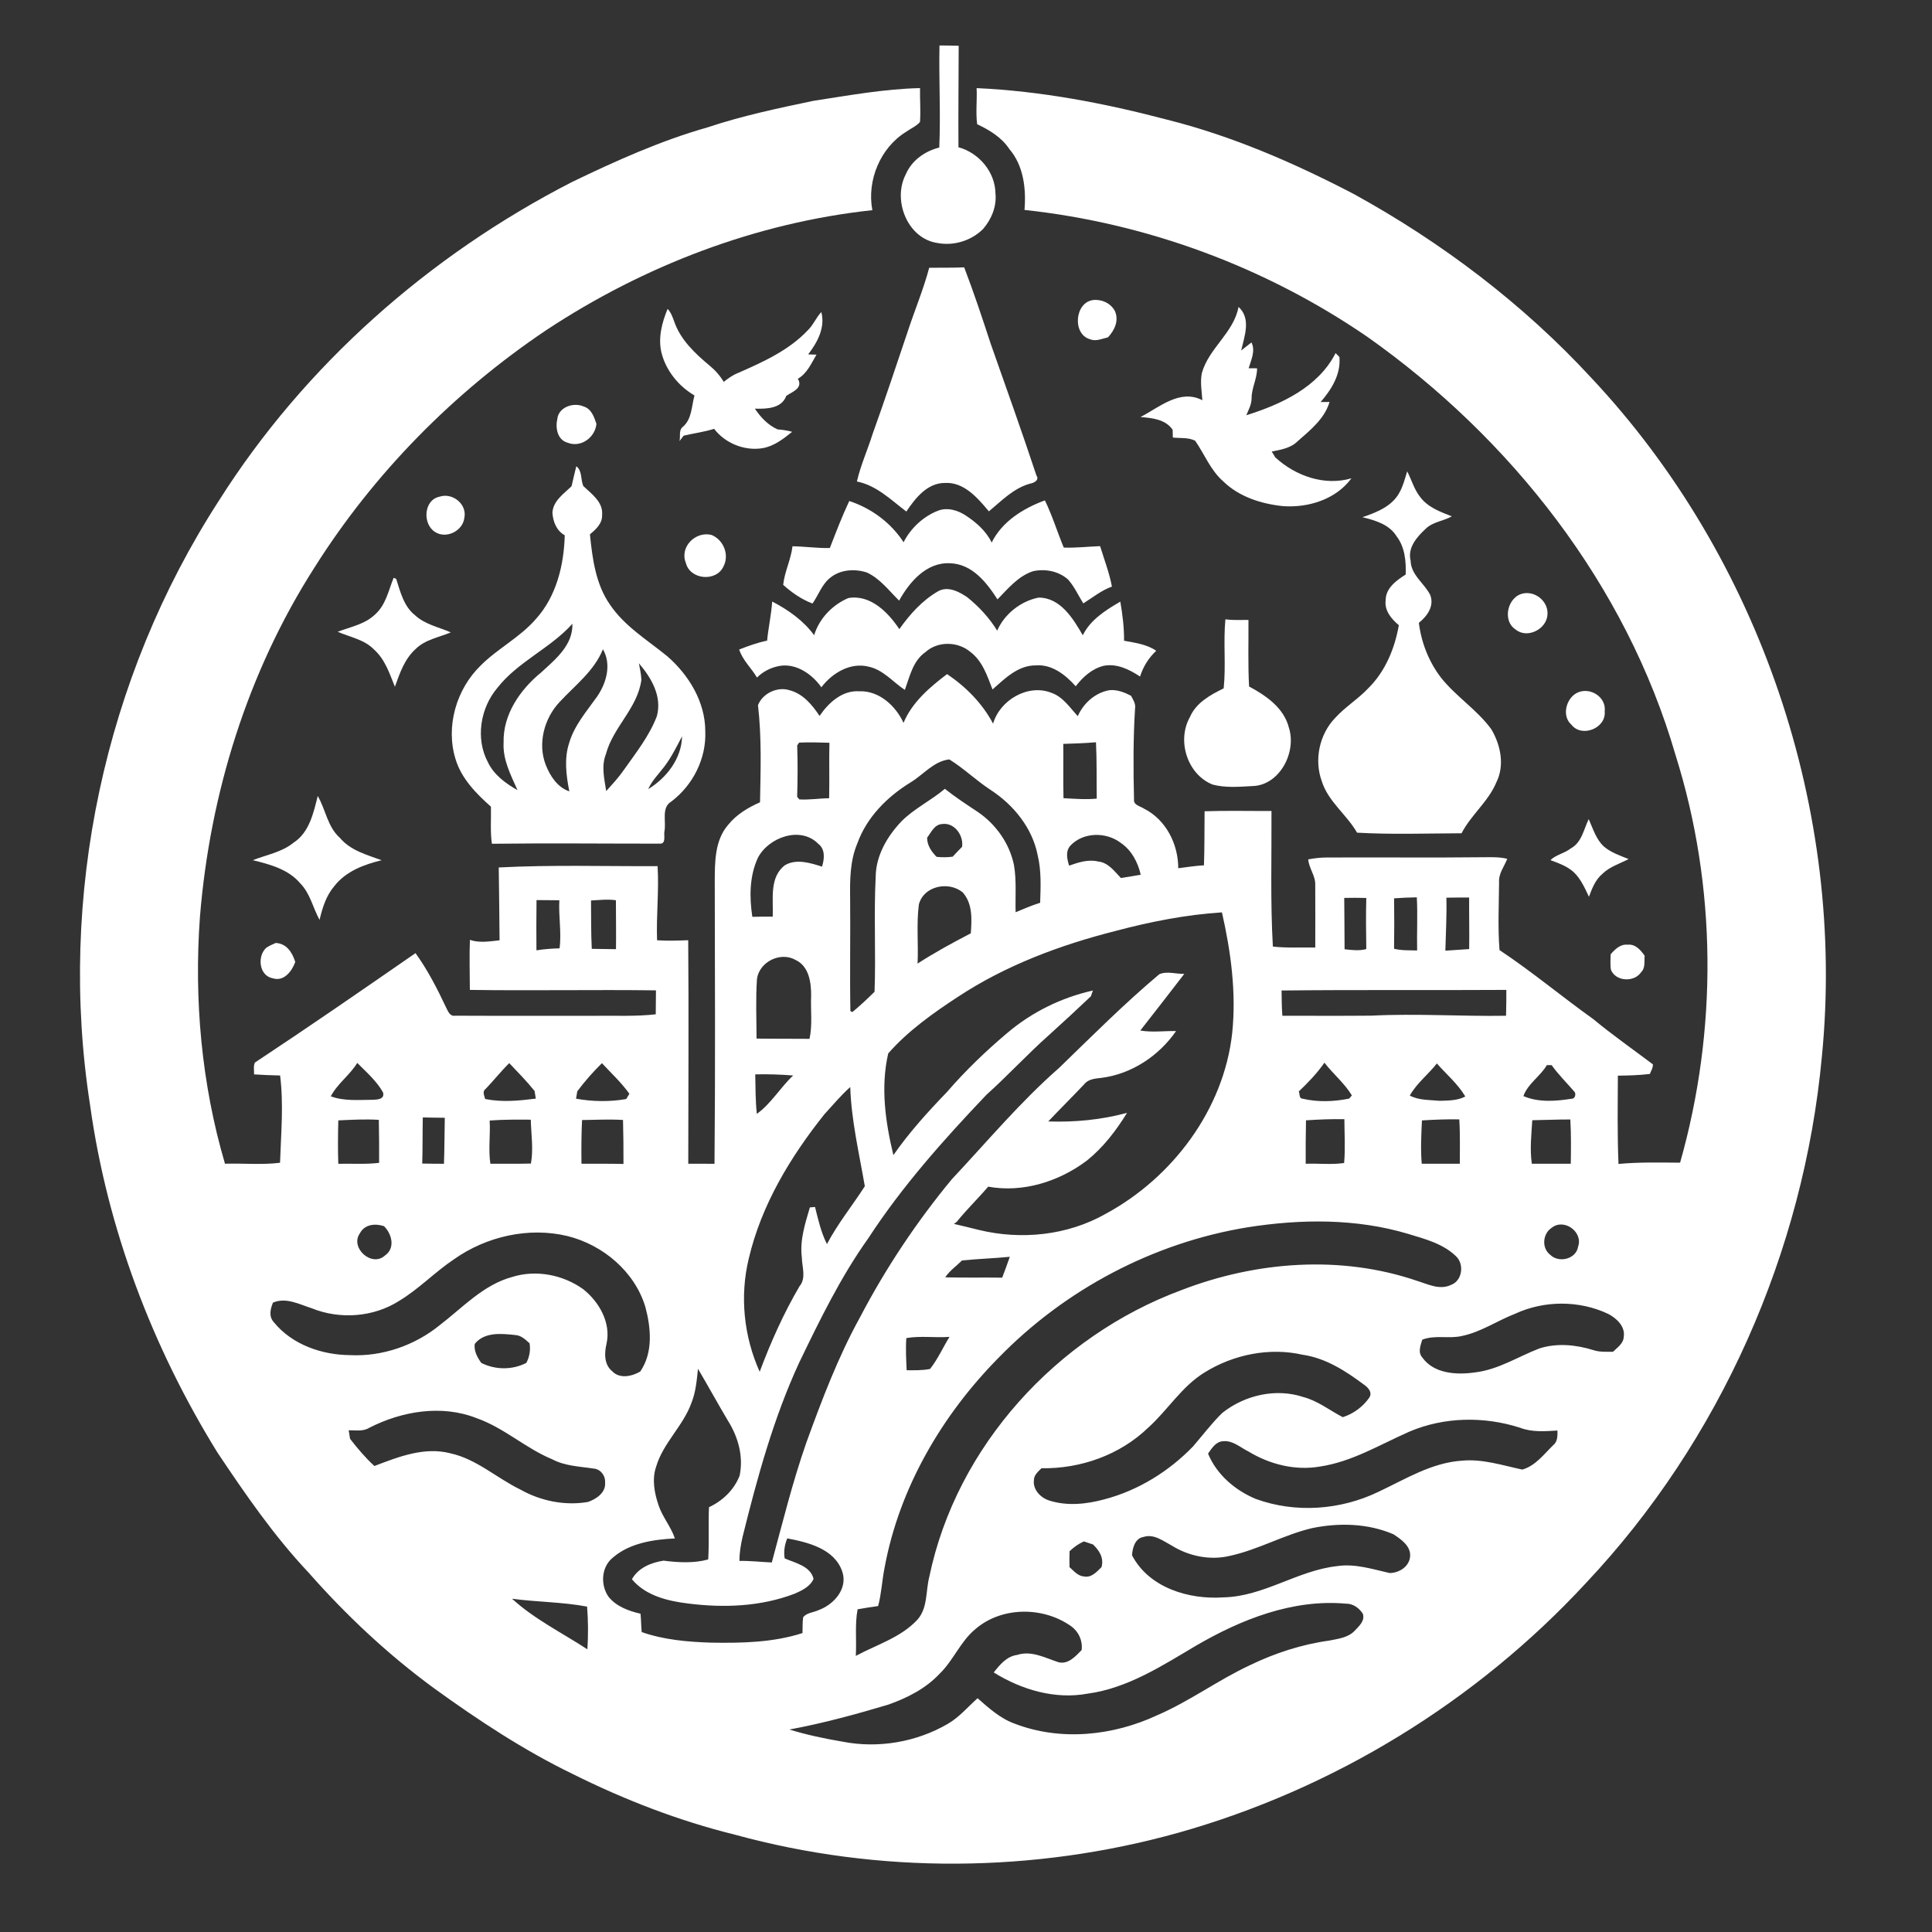 <svg xmlns="http://www.w3.org/2000/svg" xmlns:xlink="http://www.w3.org/1999/xlink" xmlns:serif="http://www.serif.com/" width="100%" height="100%" viewBox="0 0 679 679" xml:space="preserve" style="fill-rule:evenodd;clip-rule:evenodd;stroke-linejoin:round;stroke-miterlimit:2;"><rect x="0" y="0" width="679" height="679" fill="#333333" stroke="none"/>    <g id="_-ffffffff" serif:id="#ffffffff">    </g>    <g id="_-042139ff" serif:id="#042139ff">        <path d="M330.18,15.98C332.42,15.99 334.67,16.02 336.93,16.09C336.92,27.97 336.76,39.86 336.85,51.75C344.02,53.69 349.73,60.41 349.85,67.94C350.33,72.53 348.46,77.07 345.49,80.49C341.4,84.59 335.2,86.49 329.52,85.41C318.9,83.9 313.59,70.3 318.35,61.25C320.45,56.35 325.04,53.12 330.11,51.85C330.62,39.9 329.94,27.94 330.18,15.98Z" style="fill:white;fill-rule:nonzero;"></path>        <path d="M285.91,35.43C298.32,33.54 310.76,31.25 323.34,30.96C323.27,34.93 323.62,38.91 323.33,42.87C321.99,44.41 320.03,45.18 318.4,46.36C309.35,51.95 304.6,63.51 306.59,73.86C265.68,78.27 226.21,93.42 191.96,116.04C159.45,137.89 131.36,166.38 110.47,199.54C87,236.25 73.76,279.02 70.26,322.35C68.17,351.43 70.83,380.98 79.07,408.99C85.5,408.79 92.09,409.45 98.42,408.65C98.75,398.45 99.73,388.14 98.44,377.98C95.38,377.93 92.33,377.78 89.29,377.59C89.34,376.21 88.99,374.73 89.58,373.44C108.57,360.89 127.31,347.94 146.03,334.98C150.34,340.93 153.68,347.51 156.81,354.14C157.46,355.4 158.12,357.28 159.93,356.97C176.62,357.05 193.31,356.98 210,357C216.82,356.94 223.67,357.24 230.46,356.48C230.48,353.67 230.49,350.87 230.54,348.06C208.74,347.78 186.93,348.22 165.13,347.9C165.12,342.04 164.92,336.18 165.15,330.32C168.54,331.49 172.11,330.83 175.57,330.47C175.51,321.94 175.4,313.4 175.28,304.87C193.86,303.9 212.5,304.49 231.11,304.41C231.64,313.08 230.61,321.77 230.93,330.46C234.58,330.71 238.23,330.57 241.87,330.44C242.09,356.63 241.91,382.82 241.89,409C244.96,408.99 248.03,408.98 251.11,409.02C251.42,376.03 251.26,343.03 251.2,310.04C251.23,303.16 251.12,295.44 255.88,289.92C258.8,286.27 262.89,283.82 267.11,281.96C267.32,270.59 267.72,259.16 266.39,247.85C267.99,243.68 273.23,241.19 277.51,242.59C282.22,243.81 285.46,247.74 288.04,251.62C291.15,247 296.01,242.55 301.97,242.95C308.9,242.65 314.81,248.06 317.54,254.05C320.55,246.82 326.74,241.53 332.84,236.91C339.47,241.37 345.27,247.22 349.02,254.33C351.38,246.07 361.29,240.22 369.53,243.49C373.59,244.91 375.99,248.67 378.78,251.69C380.8,247.09 385.04,243.32 390.09,242.54C392.7,242.36 395.21,243.33 397.48,244.51C398.25,245.91 399.21,247.33 398.91,249.03C398.25,259.63 398.29,270.28 398.55,280.9C398.3,282.99 400.7,283.27 402.02,284.18C409.77,288.03 414.11,296.67 414.09,305.14C417.1,304.76 420.09,304.28 423.13,304.11C423.36,297.78 423.27,291.45 423.35,285.12C431.18,284.85 439.02,285.06 446.86,285.01C446.94,300.89 446.44,316.81 447.35,332.67C452.29,333.23 457.28,332.91 462.25,333.01C462.29,325.68 462.25,318.34 462.24,311.01C462.37,307.79 460.02,305.19 459.77,302.03C461.85,301.64 463.96,301.38 466.07,301.37C484.72,301.27 503.37,301.48 522.01,301.27C524.59,301.24 527.2,301.19 529.72,301.84C528.67,304.54 526.64,307 526.85,310.05C526.79,317.99 526.37,325.99 527.01,333.91C538.36,341.44 548.83,350.22 559.91,358.13C566.68,363.74 573.89,368.77 580.9,374.06C580.98,375.28 580.26,376.33 579.84,377.44C576.11,377.89 572.35,378 568.6,378.04C568.56,388.38 568.38,398.73 568.82,409.07C576.01,408.39 583.25,408.58 590.47,408.62C603.68,362.02 603.43,311.61 588.86,265.34C571.51,205.54 531.06,154.05 480.57,118.39C444.87,93.89 403.11,78.41 360.06,73.78C360.67,66.36 359.76,58.26 354.75,52.4C352.03,48.28 347.78,45.71 343.42,43.66C342.87,39.46 343.44,35.2 343.23,30.97C365.87,31.99 388.26,36.28 410.15,42.05C433.08,47.8 454.86,57.28 475.78,68.18C506.7,85.19 535.26,106.79 559.22,132.75C618.55,195.93 648.8,285.19 640.29,371.42C633.92,439.9 604.59,506.31 557.34,556.4C518.82,598.06 468.61,628.82 413.97,644.16C363.38,658.27 308.95,658.7 258.26,644.79C238.56,639.93 219.53,632.56 201.38,623.52C184.1,615.16 168.04,604.54 152.52,593.32C136.33,581.47 121.63,567.66 108.38,552.61C96.26,539.75 86.22,525.14 76.42,510.49C53.48,473.4 37.68,431.72 31.67,388.47C20.22,315.27 36.68,238.17 76.92,175.98C107.11,128.25 150.91,89.69 201.04,63.96C216.45,56.54 232.12,49.46 248.62,44.78C260.79,40.71 273.36,38.06 285.91,35.43M280.17,261.98C280.38,267.99 280.34,274.02 280.16,280.04C280.35,280.26 280.73,280.72 280.92,280.95C284.42,281.17 287.9,280.58 291.4,280.54C291.54,274.04 291.35,267.54 291.5,261.04C287.95,260.95 284.39,260.82 280.84,260.99C280.67,261.24 280.34,261.73 280.17,261.98M373.69,261.44C373.76,267.8 373.62,274.16 373.76,280.52C377.65,280.72 381.56,281.06 385.45,280.67C385.36,274.07 385.51,267.46 385.18,260.87C381.35,261.19 377.52,261.33 373.69,261.44M320,274.99C311.79,280.02 304.58,287.26 301.29,296.47C298.69,302.64 298.69,309.43 298.78,316.01C298.91,329.13 298.63,342.26 298.87,355.37C299.05,355.45 299.41,355.59 299.59,355.67C302.29,353.43 304.88,351.02 307.36,348.55C307.86,335.09 307.07,321.56 307.76,308.09C307.85,300.69 311.79,293.97 316.75,288.73C321.27,284.14 327.2,281.38 332.07,277.23C335.74,280.15 339.67,282.72 343.58,285.31C350.02,289.67 354.84,296.47 356.38,304.13C357.29,309.58 356.79,315.12 356.94,320.61C359.78,319.42 362.61,318.2 365.56,317.28C365.75,311.67 366.01,305.96 364.67,300.47C362.78,290.94 356.2,282.87 348.2,277.65C343.13,274.35 338.78,270.09 333.64,266.89C328.1,267.54 324.53,272.26 320,274.99M325.84,294.39C325.81,297.08 327.35,299.28 329.15,301.13C331.03,301.35 332.93,301.33 334.81,301.08C335.9,299.91 336.99,298.76 338.11,297.63C338.75,293.59 335.35,288.93 331.05,289.61C328.38,289.79 327.26,292.54 325.84,294.39M266.4,301.4C263.37,307.85 263.35,315.31 264.41,322.22C266.8,322.15 269.19,322.13 271.58,322.15C271.82,316.07 270.3,308.2 275.93,304.04C279.91,301.73 284.82,303.28 288.9,304.58C289.75,301.89 290.1,298.46 287.56,296.54C281.32,290.22 270.17,294.25 266.4,301.4M376.14,297.25C374.39,299.27 375.05,301.93 375.73,304.23C379,303.09 382.48,301.92 385.97,302.78C389.49,303.14 391.68,306.21 393.94,308.58C396.26,308.2 398.59,307.86 400.91,307.42C399.9,303.04 397.67,298.77 393.86,296.21C388.74,292.3 380.61,292.4 376.14,297.25M322.93,317.89C322.05,324.77 322.8,331.73 322.48,338.65C328.51,334.75 334.82,331.32 341.19,328.01C341.54,323.08 341.87,317.61 338.35,313.63C333.4,309.56 324.61,311.33 322.93,317.89M472.43,315.57C472.52,321.58 472.49,327.6 472.55,333.61C475.08,333.91 477.67,334.22 480.18,333.56C480.09,327.57 480.02,321.58 480.18,315.59C477.59,315.5 475.01,315.53 472.43,315.57M489.95,315.72C490.02,321.62 490.04,327.53 489.94,333.44C492.59,334.1 495.34,333.95 498.05,334.04C497.92,327.82 498.27,321.59 497.94,315.37C495.27,315.42 492.6,315.51 489.95,315.72M508.33,315.49C508.49,321.7 508.13,327.9 507.97,334.11C510.76,333.97 513.54,333.71 516.34,333.55C516.44,327.51 516.28,321.48 516.33,315.44C513.66,315.43 510.99,315.44 508.33,315.49M188.56,316.33C188.49,322.21 188.48,328.1 188.53,333.99C191.22,333.57 193.93,333.36 196.66,333.29C197.39,327.68 196.27,322.04 196.58,316.4C193.91,316.37 191.24,316.33 188.56,316.33M207.71,316.48C207.77,322.14 207.69,327.81 207.98,333.47C210.81,333.52 213.65,333.55 216.49,333.59C216.56,327.85 216.47,322.12 216.46,316.39C213.55,315.96 210.62,316.33 207.71,316.48M391.95,327.21C372.5,332.15 353.39,339.29 336.57,350.4C327.83,356.12 319.08,362.34 312.17,370.22C309.43,382.01 311.17,394.34 313.98,405.97C319.52,398 326.07,390.78 332.79,383.81C339.27,376.31 346.44,369.42 354.01,363.03C362.63,355.71 373.05,350.58 384.09,348.12C383.91,348.63 383.56,349.64 383.39,350.15C378.55,354.73 373.66,359.26 368.71,363.73C361.12,370.45 354.27,377.96 346.72,384.72C331.69,400.52 317.08,416.88 305.16,435.19C295.44,448.81 288.12,463.9 280.86,478.91C271.85,498.43 266.16,519.24 261,540.05C260.36,542.85 259.85,545.69 259.89,548.59C263.68,548.51 267.46,548.96 271.25,549.13C275.06,535.05 278.54,520.87 283.36,507.09C288.81,492.07 294.48,477.05 302.21,463.03C311.24,445.78 322.08,429.48 334.49,414.48C346.9,401.25 358.57,387.26 372.25,375.29C383.79,364.1 395.14,352.72 407.45,342.38C410.17,341.22 413.33,342.35 416.22,342.27C411.09,348.92 405.95,355.57 400.76,362.18C404.92,362.9 409.15,362.29 413.34,362.36C407.3,371.07 397.74,377.46 387.13,378.81C385,379.06 382.54,379.19 381.09,381.01C376.92,385.44 372.59,389.71 368.41,394.13C377.75,394.45 387.07,393.56 396.1,391.11C392.25,397.37 387.71,403.3 381.94,407.92C372.17,415.26 359.49,419.27 347.3,417.05C343.71,421.25 339.71,425.1 336.25,429.41C336,429.59 335.5,429.96 335.25,430.14C338.18,430.82 341.11,431.52 344.03,432.26C358.9,435.87 375.18,434.21 388.57,426.61C412.09,413.9 430.11,389.93 433.06,363.03C434.53,348.81 432.6,334.52 429.45,320.65C416.76,321.47 404.22,323.95 391.95,327.21M266.04,344.02C265.56,351.01 265.87,358.01 265.89,365.01C272.09,365.1 278.3,365.03 284.51,365.1C285.58,360.15 284.85,355.04 285.07,350.02C285.12,345.42 284.36,339.64 279.69,337.42C274.37,334.31 266.89,337.98 266.04,344.02M450.41,348.11C450.43,351.07 450.47,354.04 450.68,356.99C461.13,356.97 471.58,357.06 482.02,356.95C497.78,356.15 513.54,357.24 529.3,356.99C529.4,353.96 529.39,350.93 529.4,347.9C503.07,348.06 476.74,347.82 450.41,348.11M125.56,373.56C122.94,377.86 118.61,380.81 116.26,385.3C120.98,387.07 126.13,386.53 131.07,386.52C132.66,386.46 135.27,386.34 134.62,383.93C132.36,379.89 128.77,376.82 125.56,373.56M170.69,382.69C169.4,383.58 170.21,385.08 170.51,386.24C176.4,387.45 182.39,386.85 188.3,386.11C188.19,385.44 187.99,384.1 187.88,383.43C185.12,379.99 182.01,376.84 178.98,373.63C176.06,376.5 173.52,379.73 170.69,382.69M202.89,383.53C202.78,384.18 202.56,385.48 202.45,386.13C208.28,387.18 214.23,387.27 220.08,386.26C220.36,385.8 220.92,384.87 221.2,384.41C218.39,380.47 214.83,377.18 211.55,373.65C208.42,376.72 205.52,380.02 202.89,383.53M465.47,373.48C462.89,377.21 459.73,380.48 456.45,383.6C456.87,384.42 456.47,386.09 457.79,386.13C463.14,387.4 468.79,387.19 474.16,386.1C474.4,385.82 474.87,385.26 475.11,384.98C472.57,380.75 468.52,377.43 465.47,373.48M495.47,385.04C498.69,386.75 502.44,386.53 505.97,386.88C509,386.78 512.23,386.83 514.98,385.36C512.35,380.92 508.36,377.59 504.99,373.75C501.95,377.62 497.9,380.7 495.47,385.04M543.65,374.33C541.32,378.3 536.97,380.82 535.4,385.22C540.72,387.52 546.83,387.02 552.42,386.14C553.58,386.18 553.98,384.38 553.32,383.68C550.65,380.57 547.71,377.7 545.33,374.35C544.91,374.34 544.07,374.34 543.65,374.33M265.43,377.59C265.54,382.22 265.48,386.86 265.99,391.47C271.05,387.83 274.23,382.21 278.76,377.98C274.33,377.62 269.87,377.48 265.43,377.59M289.7,391.65C277.77,406.62 267.57,423.49 263.16,442.3C259.94,455.51 261.41,469.72 266.99,482.1C270.86,471.76 275.39,461.61 280.98,452.07C283.44,449.16 281.85,445.24 281.8,441.85C281.04,435.84 282.97,430.02 284.63,424.34C285.08,424.3 285.99,424.22 286.44,424.19C287.55,428.61 288.55,433.13 290.63,437.23C294.41,430.06 299.56,423.71 303.94,416.91C301.96,405.36 299.2,393.82 298.82,382.04C295.51,384.97 292.69,388.41 289.7,391.65M118.9,393.76C118.77,398.84 118.72,403.92 118.89,409.01C123.67,408.9 128.48,409.26 133.24,408.68C133.28,403.64 133.22,398.61 133.14,393.57C128.4,393.27 123.64,393.54 118.9,393.76M148.39,408.93C150.93,408.99 153.48,409 156.03,409.01C156.23,403.62 156.2,398.23 156.32,392.84C153.74,392.83 151.16,392.77 148.59,392.72C148.48,398.12 148.56,403.53 148.39,408.93M172.09,393.81C172.39,398.87 171.58,403.95 172.34,409C177.09,408.98 181.84,409.05 186.59,408.93C187.52,403.81 186.67,398.64 186.54,393.51C181.72,393.46 176.9,393.45 172.09,393.81M458.99,393.74C458.89,398.82 458.86,403.91 458.89,409C463.38,408.83 467.93,409.39 472.39,408.74C472.85,403.62 472.5,398.47 472.48,393.34C467.97,393.25 463.48,393.44 458.99,393.74M499.74,393.77C499.5,398.84 499.24,403.93 499.67,409C504.13,408.99 508.6,409 513.06,409C513.04,403.8 513.2,398.59 512.86,393.4C508.48,393.32 504.1,393.5 499.74,393.77M538.52,393.7C538.2,398.79 537.62,403.91 538.36,408.99C542.92,409 547.48,409 552.05,409C552.12,403.81 552.2,398.62 551.89,393.44C547.43,393.42 542.98,393.64 538.52,393.7M204.36,408.99C209.28,409.02 214.2,408.95 219.12,409.07C219.14,403.91 219.09,398.76 218.96,393.61C214.16,393.32 209.36,393.56 204.56,393.64C204.32,398.75 204.29,403.87 204.36,408.99M438.42,431.34C405.4,436.73 374.37,453.15 351.04,477.09C331.1,497.26 316.06,522.89 310.88,550.98C309.99,555.44 309.8,560.03 308.62,564.44C306.2,564.75 303.8,565.18 301.4,565.59C300.38,570.99 301.1,576.51 300.77,581.96C308.1,578.02 316.55,575.54 322.38,569.29C326.12,565.16 325.3,559.18 326.61,554.14C336.13,508.25 371.53,469.61 415.16,453.43C441.39,443.28 471.22,440.98 498.07,450.17C501.87,451.34 505.97,453.48 509.93,451.59C513.99,450.14 514.71,444.17 511.62,441.42C507.09,437.07 500.76,435.42 494.9,433.65C476.63,428.18 457.12,428.39 438.42,431.34M126.47,433.47C122.91,438.51 130.66,445.51 135.29,441.25C139,438.7 137.75,433.67 134.96,430.94C131.86,429.89 128.1,430.28 126.47,433.47M545.43,431.44C542.16,433.51 541.69,438.61 544.84,441.01C547.87,444 553.98,442.5 554.63,438.1C556.42,432.96 549.73,428.11 545.43,431.44M159.53,442.59C152.83,447.07 147.23,453.01 140.3,457.18C131.25,462.96 119.43,463.8 109.53,459.78C105.19,458.4 100.5,455.83 95.93,457.81C95.03,460.04 94.38,462.69 96.23,464.67C102.62,472.57 113.11,476.19 123.04,476.26C134.38,476.82 145.79,472.85 154.58,465.7C162.63,459.52 169.88,451.53 180,448.79C188.4,446.15 197.86,448 204.96,453.08C210.56,457.53 214.77,464.85 213.18,472.17C212.39,475.44 212.24,479.51 215.11,481.87C217.73,484.7 222.03,483.75 225,482.04C229.58,475.4 228.8,466.75 226.82,459.35C223.09,446.89 211.88,437.5 199.45,434.41C185.8,431.13 170.92,434.53 159.53,442.59M338.11,442.98C336.14,444.95 333.76,446.56 332.2,448.92C338.87,449.09 345.55,448.94 352.22,449.03C353.14,446.59 354.06,444.16 354.9,441.7C349.31,442.24 343.7,442.43 338.11,442.98M532.44,461.74C526.17,464.17 520.51,468.13 513.86,469.51C509.24,470.62 504.35,469.07 499.85,470.83C499.25,472.84 498.24,475.27 499.88,477.1C503.97,482.86 512.06,483.26 518.45,482.32C526.57,481.36 533.5,476.81 540.98,473.92C547.18,471.92 553.92,472.6 560.06,474.52C562.25,475.23 564.59,475.07 566.87,475.09C568.39,473.6 570.53,472.23 570.66,469.88C571.27,466.19 568.17,463.34 565.23,461.78C555.01,456.94 542.68,456.99 532.44,461.74M166.84,472.33C166.53,474.85 167.74,477.02 169.15,479C174.12,481.48 180.02,481.53 184.98,478.99C186.11,476.85 186.5,474.48 186.12,472.1C184.67,470.8 183.19,469.34 181.14,469.2C176.29,468.69 170.24,468.02 166.84,472.33M318.53,470.27C318.25,474.03 318.48,477.8 318.64,481.57C321.39,481.58 324.17,481.67 326.88,481.11C329.61,477.64 331.39,473.57 333.7,469.84C328.66,470.22 323.48,469.4 318.53,470.27M423.36,482.34C415.34,487.24 410.46,495.51 403.59,501.7C393.64,511.33 379.8,516.24 366.03,516.01C364.9,517.18 363.38,518.35 363.37,520.16C362.92,523.61 365.84,526.51 368.94,527.42C375.17,529.35 381.9,528.63 388.1,526.95C399.99,523.83 410.78,517.15 419.29,508.35C422.69,504.41 425.83,500.22 429.56,496.58C437.43,490.31 448.43,487.77 458.09,491C463.18,492.34 467.33,495.69 471.92,498.07C475.67,496.87 479.07,494.38 481.28,491.12C482.39,489.27 480.79,487.62 479.37,486.63C472.96,481.86 465.96,477.3 457.89,476.14C446.18,473.45 433.5,476.04 423.36,482.34M243.03,492.98C240.14,501.11 233.12,507.05 230.63,515.36C229.08,519.77 229.95,524.59 231.41,528.9C232.76,533.1 235.79,536.49 237.19,540.68C229.63,541.06 221.36,542.28 215.44,547.38C211.31,550.63 210.94,557.01 213.87,561.18C216.62,564.61 220.94,566.18 225.11,567.14C225.34,569.28 225.3,571.44 225.53,573.59C233.35,576.34 241.77,577.05 250.02,577.31C260.75,577.48 271.73,577.27 282.04,573.94C282.08,572.08 282.01,570.22 282.27,568.39C283.58,566.71 285.93,566.74 287.72,565.86C293.11,563.9 298.1,558.27 295.98,552.22C293.21,544.31 284,542.05 276.67,540.66C275.77,542.9 275.36,545.29 275.78,547.7C279.49,549.32 284.84,550.36 285.93,554.91C284.72,557.61 281.84,558.99 279.26,560.11C267.4,564.65 254.38,565.14 241.9,563.56C234.73,562.69 226.91,560.84 222.09,555.03C224.31,550.99 228.86,549.16 233.2,548.49C238.34,549.16 243.99,549.45 248.9,548.06C249.27,541.95 248.9,535.82 249.17,529.71C254.01,527.44 257.97,523.65 259.94,518.63C261.35,511.88 259.43,504.99 255.81,499.27C252.24,493.24 248.86,487.1 245.31,481.06C244.87,485.08 244.55,489.18 243.03,492.98M129.71,501.83C127.55,503.17 124.95,502.62 122.55,502.67C122.67,503.42 122.91,504.92 123.03,505.67C125.65,509.05 128.41,512.32 131.58,515.23C140.01,512 149.19,508.38 158.32,510.77C167.51,512.8 174.56,519.46 182.85,523.48C189.99,527.52 198.52,529.26 206.64,527.86C209.57,526.86 213,524.54 212.65,521.02C212.83,518.7 211.17,516.43 208.82,516.15C203.86,515.39 198.63,515.28 194.09,512.87C184.71,509 177.13,501.78 167.5,498.41C155.21,493.56 141.21,495.94 129.71,501.83M495.34,503.14C485.05,507.66 475.17,513.75 463.87,515.42C455.22,516.92 446.25,514.66 438.82,510.15C435.96,508.76 433.33,506.2 429.93,506.51C427.32,506.59 425.9,508.99 424.57,510.87C427.58,518.24 434.12,523.81 441.37,526.81C455.3,531.88 471.11,530.72 484.41,524.32C493.91,519.86 503.22,513.99 513.98,513.34C521.16,512.71 528.08,515.01 535.01,516.48C539.59,515.19 542.58,511.12 545.84,507.94C547.46,506.68 547.39,504.6 547.37,502.76C542.96,503.02 538.41,503.4 534.2,501.77C521.59,497.72 507.59,497.93 495.34,503.14M461.03,537.08C451.1,539.45 442.11,544.69 432.11,546.83C425.22,548.46 417.81,546.91 411.84,543.21C408.78,541.57 405.51,538.96 401.84,540.17C398.89,540.66 398,544.06 397.85,546.61C403.81,558.05 417.88,562.25 429.99,561.39C444.13,561.1 456.05,551.92 469.94,550.41C476.2,549.46 482.34,551.48 488.37,552.84C491.69,552.83 495.26,550.62 495.58,547.06C495.91,543.37 492.42,540.98 489.7,539.21C480.74,535.35 470.49,535.11 461.03,537.08M375.9,545.17C375.84,547.03 375.83,548.9 375.88,550.77C377.4,552.11 378.84,553.94 381.06,554.06C383.65,554.52 385.48,552.38 387.13,550.77C388.03,547.56 386.37,544.93 384.14,542.8C383.07,542.44 381.99,542.08 380.93,541.73C379.05,542.56 377.39,543.76 375.9,545.17M179.95,561.87C187.85,569.08 197.54,573.85 206.44,579.65C206.75,574.65 206.74,569.63 206.33,564.64C197.62,563 188.72,563.05 179.95,561.87M420.41,578.33C408.46,585.39 396.35,593.32 382.3,595.22C370.82,597.37 358.99,593.85 349.25,587.78C351.4,585.06 353.8,582.11 357.49,581.62C362.55,579.97 367.38,582.71 372.08,584.21C375.47,584.99 378.03,582.08 380.14,579.91C380.55,576.61 379.1,573.41 376.4,571.5C366.55,564.53 351.87,564.58 342.66,572.67C337.49,577 335.03,583.61 330.2,588.26C325.34,593.46 318.81,596.75 312.17,599.1C300.73,602.51 289.18,605.67 277.43,607.84C283.51,609.72 289.77,611.02 296.04,612.09C308.59,614.57 322.04,612.29 333.1,605.85C337.14,603.51 340.13,599.9 343.57,596.84C347.51,600.29 351.51,603.94 356.53,605.75C372.74,612.02 391.19,610.07 406.74,602.8C418.09,597.91 428.08,590.46 439.27,585.24C448.06,580.98 457.48,577.92 467.17,576.58C470.26,575.95 473.76,575.58 476.06,573.17C477.58,571.54 479.8,569.66 478.97,567.16C477.65,565.09 475.47,563.53 472.94,563.6C454.31,561.96 436.24,569.12 420.41,578.33Z" style="fill:white;fill-rule:nonzero;"></path>        <path d="M326.57,94.1C330.66,94.06 334.76,94.14 338.86,93.96C342.25,102.78 345.21,111.75 348.15,120.72C353.58,136.16 359.11,151.57 364.25,167.11C365.43,168.81 363.25,169.78 361.96,169.99C356.23,171.58 351.98,176.02 347.54,179.72C343.61,175.03 338.79,169.33 332.05,169.73C325.84,169.75 321.68,175.1 318.53,179.78C313.12,175.69 308.09,170.6 301.16,169.22C302.47,163.49 304.92,158.13 306.67,152.54C311.01,140.49 315.03,128.33 319.12,116.2C321.55,108.82 324.57,101.62 326.57,94.1Z" style="fill:white;fill-rule:nonzero;"></path>        <path d="M383.11,119.23C376.79,117.49 377.7,106.28 384.16,105.45C387.2,105.1 390.41,106.57 391.85,109.35C393.31,112.73 391.71,116.06 389.4,118.56C387.35,119 385.19,120.1 383.11,119.23Z" style="fill:white;fill-rule:nonzero;"></path>        <path d="M435.28,107.87C439.8,111.95 437.35,118.21 436.21,123.18C437.43,122.25 438.63,121.31 439.82,120.35C441.32,123.39 439.69,126.47 438.84,129.42C439.58,129.42 441.06,129.43 441.8,129.44C441.82,133.11 439.83,136.4 439.87,140.08C439.84,142.19 438.8,144.05 438.01,145.94C450.24,142.11 463.28,136.1 469.39,124.11C469.72,124.45 470.39,125.11 470.73,125.44C471.3,131.55 467.95,136.89 464.12,141.3C464.91,141.29 466.48,141.28 467.26,141.27C465.58,147.12 460.47,151.19 456.06,155.07C453.62,157.51 450.17,158.04 446.95,158.7C447.36,159.38 447.78,160.06 448.2,160.74C455.26,167.26 465.49,170.89 474.96,168.1C469.52,175.49 459.87,178.5 451,177.89C443.33,177.11 435.45,174.63 429.84,169.11C425.43,165.24 423.31,159.61 420.04,154.9C417.63,153.67 414.8,154.06 412.19,153.78C412.18,153.1 412.14,151.73 412.13,151.05C409.61,147.34 404.91,146.91 400.83,146.56C407.45,143.14 414.73,136.57 422.57,140.66C422.35,137.49 421.75,134.25 422.4,131.09C424.84,122.35 433.6,116.95 435.28,107.87Z" style="fill:white;fill-rule:nonzero;"></path>        <path d="M234.63,108.56C235.8,109.77 236.35,111.36 236.92,112.91C239.11,119.4 244.29,124.24 249.42,128.52C251.37,130.12 253.06,132.03 254.35,134.21C255.83,133.05 257.35,131.92 259.11,131.2C268.02,127.29 277.24,123.19 284.01,115.96C285.89,114.11 286.84,111.57 288.66,109.67C290.09,115.16 287.26,120.34 284.03,124.55C284.76,124.57 286.22,124.62 286.95,124.64C285.14,127.71 283.64,131.27 280.4,133.11C282.35,136.42 278.49,137.68 276.34,139.12C274.71,143.64 269.31,143.73 265.3,143.62C267.32,146.65 269.9,149.41 273.29,150.91C275.02,151.05 276.74,151.29 278.41,151.76C275.29,154.27 271.94,156.88 267.87,157.53C261.58,158.52 254.82,155.76 250.98,150.71C247.48,151.82 243.83,152.27 240.28,153.11C239.91,153.58 239.18,154.53 238.81,155.01C239.23,153.38 238.44,151.18 239.99,150.01C243.19,147.28 243.04,142.74 244.07,138.98C238.45,135.69 234.03,130.23 232.45,123.87C231.25,118.68 232.64,113.36 234.63,108.56Z" style="fill:white;fill-rule:nonzero;"></path>        <path d="M195.88,147.2C196.34,143.02 201.65,141.3 205.13,142.86C207.85,143.69 208.81,146.55 209.62,148.96C209.15,153.81 204.08,157.47 199.4,155.56C195.86,154.57 195.14,150.3 195.88,147.2Z" style="fill:white;fill-rule:nonzero;"></path>        <path d="M202.54,163.87C204.68,165.42 204.02,168.6 205.01,170.83C207.91,173.58 212.02,176.45 211.61,180.97C211.74,183.96 209.43,186.06 207.33,187.79C208.2,196.33 209.35,205.33 214.4,212.54C219.55,220.14 227.54,224.95 234.52,230.64C242.1,237.25 247.88,246.7 247.87,257C248.28,266.58 243.51,276 235.9,281.72C232.37,283.82 234.17,288.67 233.53,292.08C233.2,293.46 234.22,296.58 231.95,296.5C212.26,296.51 192.57,296.29 172.88,296.54C172.25,292.22 172.64,287.85 172.54,283.51C167.32,278.86 162.15,273.63 160.09,266.75C156.55,255.3 160.4,242.18 168.93,233.9C174.93,227.88 182.8,223.99 188.38,217.5C195.55,209.55 198.2,198.58 198.48,188.12C195.58,186.54 194.3,183.24 194.15,180.09C194.46,175.96 198.16,173.51 200.88,170.88C201.42,168.54 201.95,166.2 202.54,163.87M174.74,241.83C168.81,248.86 167.06,259.6 171.46,267.85C173.56,272.31 177.69,275.32 181.87,277.69C179.52,272.38 176.66,266.98 176.99,260.98C176.73,251.05 182.87,242.28 190.28,236.25C195.26,231.67 201.41,226.7 201.17,219.22C193.36,227.93 181.98,232.53 174.74,241.83M196.69,246.7C191.24,252.45 188.87,261.39 191.83,268.89C193.39,272.8 195.91,276.69 200.09,278.13C198.99,272.5 198.2,266.56 200.07,261C201.9,254.85 206.2,249.97 209.83,244.84C213.13,240.09 214.98,233.49 211.9,228.18C208.83,235.82 202.11,240.84 196.69,246.7M225.41,238.93C224.13,248.85 215.45,255.54 212.95,265.03C211.27,269.24 212.39,273.72 213.05,278.01C215.26,275.58 217.5,273.16 219.36,270.45C223.57,264.48 228.21,258.63 230.84,251.74C232.77,244.76 228.91,238.22 224.54,233.11C224.87,235.04 225.36,236.96 225.41,238.93M233.49,269.4C231.54,271.99 229.15,274.32 227.81,277.33C234.27,273.41 239.55,266.59 239.71,258.78C237.8,262.41 235.98,266.12 233.49,269.4Z" style="fill:white;fill-rule:nonzero;"></path>        <path d="M494.55,165.66C496.12,168.63 496.98,172 499.12,174.67C501.79,178.3 506.21,179.89 510.25,181.47C507.22,183.18 503.43,183.38 500.91,185.98C497.91,188.77 494.66,192.53 495.75,196.96C495.84,202.07 500.53,204.92 502.64,209.07C504.17,213.02 501.58,216.54 498.66,218.89C499.52,225.9 502.22,232.73 506.56,238.32C511.8,244.85 519.1,249.45 524.07,256.22C527.39,261.73 528.89,268.96 525.9,274.94C523.07,281.74 517.01,286.37 513.66,292.85C501.44,292.9 489.14,293.34 476.94,292.64C473.29,286.25 466.75,281.71 464.52,274.49C461.8,267 463.71,258.03 469.26,252.3C472.77,248.42 477.31,245.68 480.89,241.87C486.86,235.98 490.19,227.9 491.62,219.73C489.03,217.56 486.5,214.6 486.99,210.96C486.99,206.67 490.79,203.98 494.03,201.91C494.19,197.26 493.75,192.28 490.82,188.46C488.25,184.3 483.29,182.86 478.82,181.77C483.8,180.09 489.39,177.89 491.92,172.94C493.18,170.66 493.79,168.12 494.55,165.66Z" style="fill:white;fill-rule:nonzero;"></path>        <path d="M154.46,174.56C159.01,173.04 164.24,177.17 163.19,182.02C162.64,186.6 156.91,189.47 152.97,187.01C148.43,184.26 148.84,175.73 154.46,174.56Z" style="fill:white;fill-rule:nonzero;"></path>        <path d="M348.53,190.67C352.19,183.24 359.7,178.62 367.23,175.86C369.84,181.23 371.58,186.95 373.86,192.45C378.12,192.6 382.37,192.1 386.63,191.94C388.08,196.66 389.87,201.29 390.79,206.16C387.07,207.47 384.02,210.02 380.72,212.06C378.96,209.25 377.59,206.16 375.37,203.67C372.06,200.72 367.29,199.8 363.04,200.76C357.83,202.47 354.27,206.88 350.56,210.65C346.76,204.73 341.7,198.26 334.03,197.96C325.67,197.46 319.69,204.45 315.99,211.09C312.42,207.58 309.33,203.37 304.67,201.21C300.48,199.84 295.48,200.13 291.93,202.93C288.88,205.26 287.69,209.07 285.55,212.11C281.71,210.65 278.28,208.28 275.25,205.54C275.74,200.9 277.99,196.64 278.52,191.99C282.9,192.05 287.26,192.7 291.65,192.6C293.8,187.05 295.93,181.47 298.47,176.08C306.2,178.6 313.14,183.73 317.56,190.57C320.06,185.65 324.44,181.55 329.59,179.51C332.97,178.18 336.74,179.35 339.62,181.31C343.23,183.7 346.6,186.72 348.53,190.67Z" style="fill:white;fill-rule:nonzero;"></path>        <path d="M241.05,197.86C238.75,192.28 244.41,186.59 250.06,188C254.35,189.76 256.45,195.08 254.2,199.21C251.6,204.57 242.51,203.74 241.05,197.86Z" style="fill:white;fill-rule:nonzero;"></path>        <path d="M138.34,203.07C138.56,203.17 139.02,203.35 139.24,203.45C140.7,207.99 141.9,213.1 145.85,216.21C149.34,219.48 154.18,220.38 158.43,222.25C154.25,224.02 149.44,224.75 146.09,228.08C142.19,231.56 140.5,236.59 138.79,241.36C136.93,236.77 135.35,231.81 131.56,228.38C128.13,224.75 123.04,223.95 118.67,222.03C123.19,220.32 128.3,219.39 131.88,215.9C135.59,212.59 136.56,207.48 138.34,203.07Z" style="fill:white;fill-rule:nonzero;"></path>        <path d="M329.7,207.8C333.16,205.86 337.08,207.95 340,209.94C344.08,213.24 347.71,217.16 350.46,221.64C353.03,215.77 358.72,211.29 364.97,210.03C372.64,209.97 377.16,217.39 380.54,223.27C383.23,217.79 388.63,214.41 393.74,211.44C394.5,215.98 395.1,220.57 395.05,225.19C398.93,225.91 403.01,226.41 406.35,228.71C403.7,231.2 401.77,234.3 400.67,237.77C396.98,235.32 392.57,233.13 388.01,233.97C383.86,234.94 380.59,237.9 378.06,241.19C374.49,237.19 369.73,233.4 364.04,233.85C357.79,233.8 353.17,238.47 348.82,242.31C346.96,237.53 345.29,232.28 340.98,229.08C336.63,225.4 329.56,225.27 325.28,229.16C320.84,232.22 319.74,237.72 318.01,242.47C313.84,239.72 310.5,235.48 305.42,234.33C298.93,232.63 292.49,236.5 288.67,241.55C285.42,236.93 279.81,233.01 273.92,234.05C270.94,234.59 268.18,235.99 266.04,238.13C264.07,234.77 261,232.05 259.79,228.27C262.98,227.02 266.23,225.85 269.6,225.15C270.05,220.55 271.07,216.02 271.39,211.41C277.02,214.33 282.34,218.08 286.13,223.24C287.93,217.36 292.55,212.56 298.16,210.18C305.92,208.86 312.14,215.21 316.07,221.11C319.75,215.92 324.12,211 329.7,207.8Z" style="fill:white;fill-rule:nonzero;"></path>        <path d="M535.6,208.52C539.89,207.82 544.21,211.57 543.86,215.99C543.62,221.09 536.76,224.6 532.71,221.27C527.76,218.14 529.86,209.4 535.6,208.52Z" style="fill:white;fill-rule:nonzero;"></path>        <path d="M430.06,241.92C430.9,233.85 429.89,225.72 430.67,217.66C433.35,218.02 436.07,217.88 438.77,217.87C438.83,225.67 438.56,233.47 438.99,241.27C445,244.5 451.28,248.81 453.01,255.85C455.73,264.43 449.69,276.11 440.03,276.27C435.43,276.52 430.69,276.93 426.18,275.74C417.28,272.19 413.54,260.31 418.17,252.07C420.33,246.99 425.35,244.22 430.06,241.92Z" style="fill:white;fill-rule:nonzero;"></path>        <path d="M554.45,243.4C558.9,241.4 564.59,244.97 563.97,250C564.54,255.94 555.91,259.38 552.28,254.7C548.72,251.59 550.43,245.25 554.45,243.4Z" style="fill:white;fill-rule:nonzero;"></path>        <path d="M111.67,279.76C114.46,284.5 115.09,290.61 119.46,294.47C123.18,298.92 128.9,300.4 134.11,302.33C127.91,303.83 121.5,306.23 117.47,311.46C114.61,314.81 113.3,319.09 112.31,323.29C109.99,319.11 109.04,314.02 105.53,310.46C101.36,305.5 94.87,303.79 88.84,302.31C93.66,300.41 99.02,299.54 103.13,296.18C108.7,292.61 110.17,285.73 111.67,279.76Z" style="fill:white;fill-rule:nonzero;"></path>        <path d="M552,298.2C555.9,296.14 556.58,291.49 558.35,287.88C559.84,291.17 560.88,294.86 563.59,297.42C566.1,299.63 569.33,300.68 572.38,301.92C569.23,303.55 565.71,304.61 563.12,307.15C560.68,309.21 559.52,312.26 558.43,315.17C557.01,312.17 555.65,309.05 553.26,306.69C550.94,304.46 547.84,303.4 544.9,302.29C546.77,300.42 549.86,299.91 552,298.2Z" style="fill:white;fill-rule:nonzero;"></path>        <path d="M93.35,333.31C94.38,332.42 95.69,331.99 96.89,331.4C100.74,331.59 102.73,334.75 103.77,338.08C102.61,341.3 99.81,345.07 95.88,343.82C91.14,342.97 90.36,336.39 93.35,333.31Z" style="fill:white;fill-rule:nonzero;"></path>        <path d="M566.06,335.39C567.58,333.64 569.46,331.74 572.01,332.02C574.75,331.7 576.62,333.9 578.01,335.91C577.82,337.83 578.34,340.1 576.82,341.62C574.41,345.3 567.86,345.02 566.17,340.85C565.85,339.04 566.04,337.2 566.06,335.39Z" style="fill:white;fill-rule:nonzero;"></path>    </g></svg>